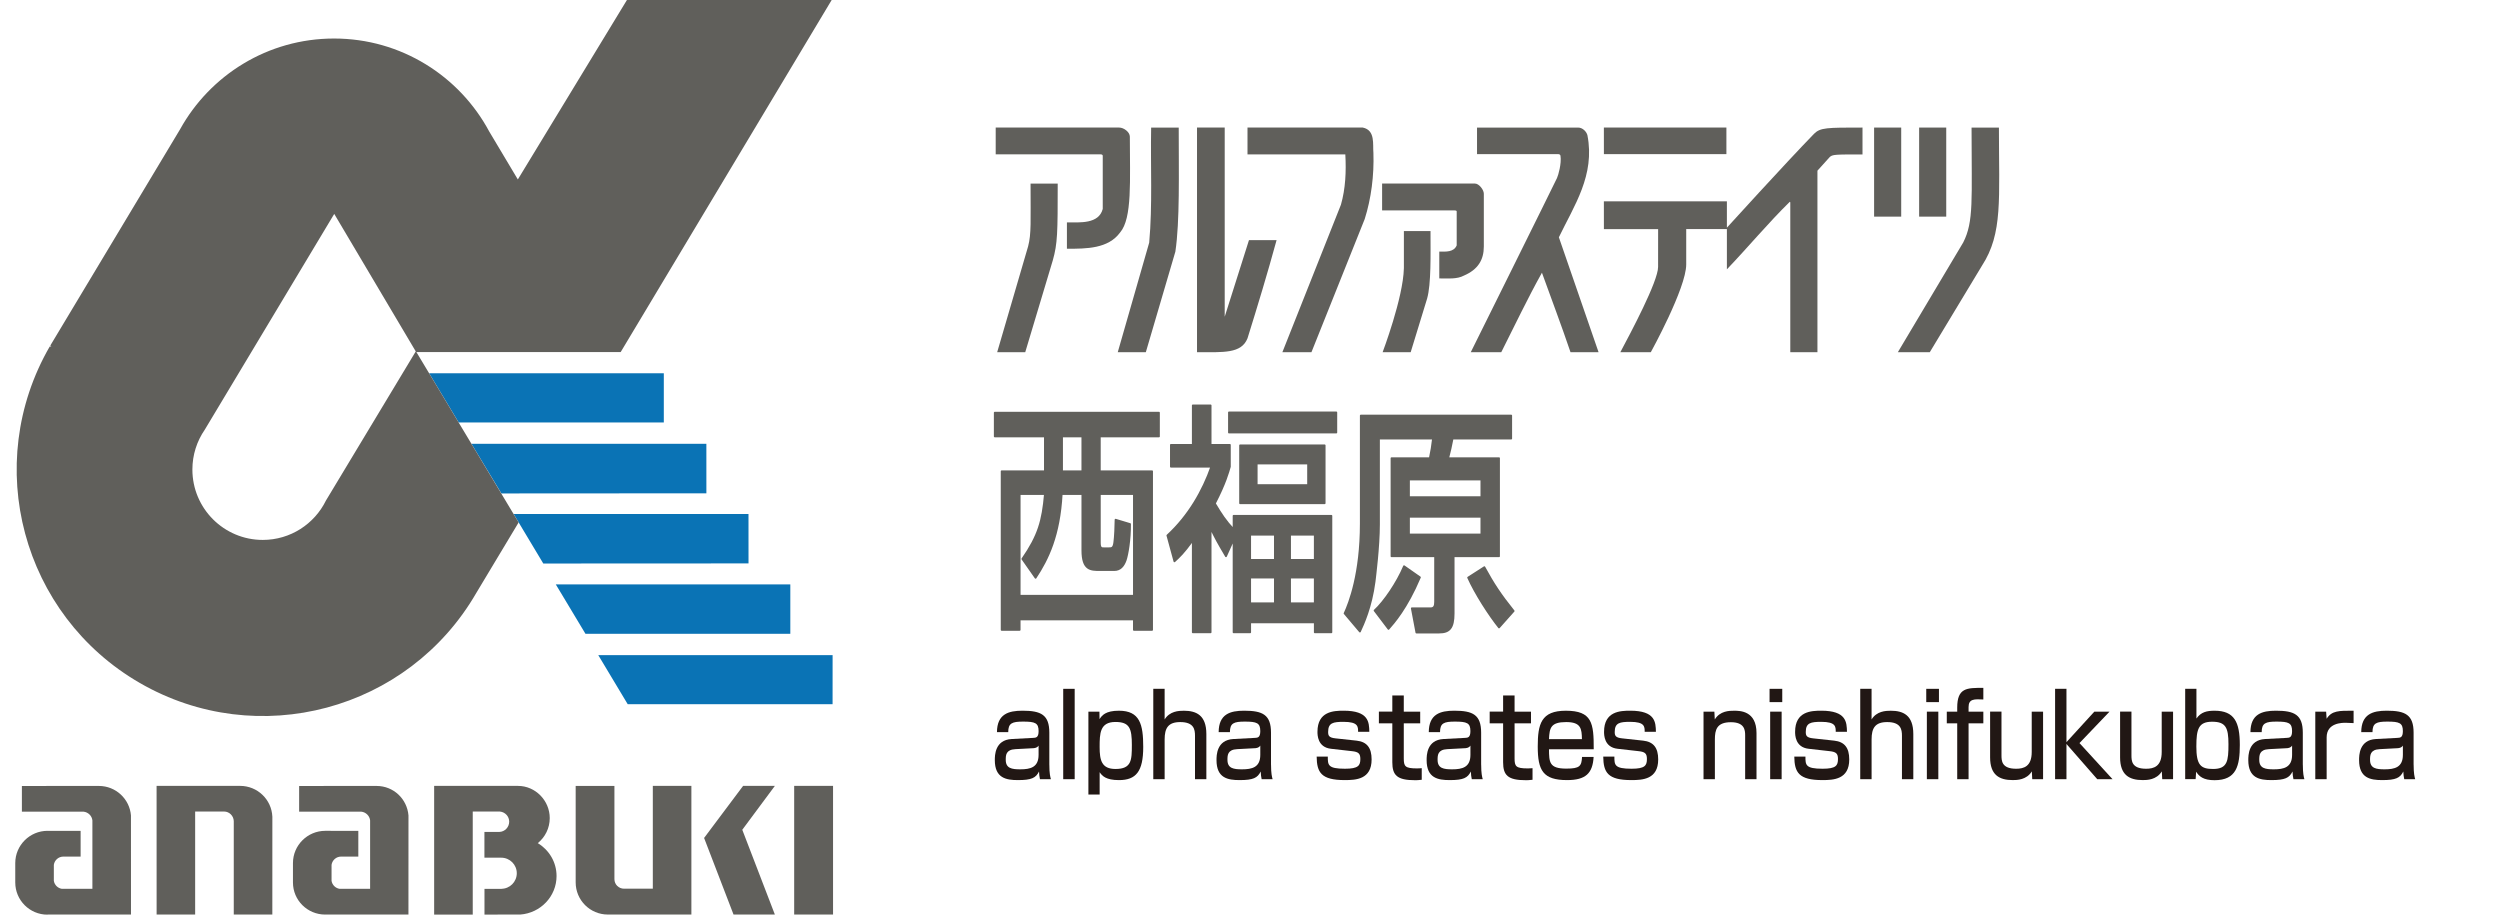 <?xml version="1.0" encoding="UTF-8"?>
<svg id="uuid-55840bd4-6138-4bc6-be99-ae2f93bf8b29" data-name=" レイヤー 2" xmlns="http://www.w3.org/2000/svg" viewBox="0 0 164 60">
  <defs>
    <style>
      .uuid-e0c1053e-34cd-4f5e-9f7d-ac68a7e1ec67 {
        stroke: #605f5b;
        stroke-linecap: round;
        stroke-linejoin: round;
        stroke-width: .117px;
      }

      .uuid-e0c1053e-34cd-4f5e-9f7d-ac68a7e1ec67, .uuid-fa8e64d9-7998-4917-96f5-dd78f0491e7c {
        fill: #605f5b;
      }

      .uuid-fa8e64d9-7998-4917-96f5-dd78f0491e7c, .uuid-46d2d170-81ef-4d29-90e8-e169947d6e20, .uuid-d476fa90-b12b-4ac1-9039-18c066ae12d8 {
        stroke-width: 0px;
      }

      .uuid-46d2d170-81ef-4d29-90e8-e169947d6e20 {
        fill: #0a73b5;
      }

      .uuid-d476fa90-b12b-4ac1-9039-18c066ae12d8 {
        fill: #211714;
      }
    </style>
  </defs>
  <g>
    <g>
      <path class="uuid-d476fa90-b12b-4ac1-9039-18c066ae12d8" d="m68.837,50.166c0,.58.061.806.102.948h-.718c-.041-.188-.047-.264-.061-.504-.21.421-.488.564-1.382.564-.772,0-1.518-.128-1.518-1.31,0-.301,0-1.323,1.104-1.384l1.409-.075c.183-.008.359-.016.359-.444,0-.534-.224-.624-1.016-.624-.718,0-.976.098-.976.692h-.739c.007-1.188.759-1.407,1.673-1.407,1.213,0,1.762.264,1.762,1.444v2.099Zm-.705-1.256c-.102.165-.318.173-.373.173l-1.145.061c-.63.03-.637.398-.637.699,0,.564.399.625.955.625.657,0,1.199-.128,1.199-.948v-.609Z"/>
      <path class="uuid-d476fa90-b12b-4ac1-9039-18c066ae12d8" d="m70.499,45.187v5.928h-.752v-5.928h.752Z"/>
      <path class="uuid-d476fa90-b12b-4ac1-9039-18c066ae12d8" d="m71.398,46.684h.725l.007.489c.163-.241.386-.55,1.274-.55,1.375,0,1.592.903,1.592,2.377,0,1.603-.467,2.175-1.592,2.175-.861,0-1.104-.278-1.267-.52v1.467h-.738v-5.438Zm2.852,2.204c0-1.099-.142-1.527-1.077-1.527-1.023,0-1.037.76-1.037,1.64,0,.873.129,1.444,1.043,1.444,1.057,0,1.07-.594,1.07-1.557Z"/>
      <path class="uuid-d476fa90-b12b-4ac1-9039-18c066ae12d8" d="m76.4,45.187v2.009c.332-.542.915-.572,1.26-.572.799,0,1.477.278,1.477,1.527v2.964h-.745v-2.851c0-.406-.067-.896-.969-.896-.792,0-1.023.398-1.023,1.136v2.61h-.745v-5.928h.745Z"/>
      <path class="uuid-d476fa90-b12b-4ac1-9039-18c066ae12d8" d="m83.38,50.166c0,.58.062.806.103.948h-.719c-.041-.188-.047-.264-.061-.504-.21.421-.488.564-1.382.564-.772,0-1.518-.128-1.518-1.31,0-.301,0-1.323,1.104-1.384l1.409-.075c.183-.008.359-.016.359-.444,0-.534-.224-.624-1.016-.624-.718,0-.976.098-.976.692h-.739c.007-1.188.759-1.407,1.673-1.407,1.213,0,1.761.264,1.761,1.444v2.099Zm-.704-1.256c-.102.165-.318.173-.373.173l-1.145.061c-.63.03-.637.398-.637.699,0,.564.399.625.955.625.657,0,1.199-.128,1.199-.948v-.609Z"/>
      <path class="uuid-d476fa90-b12b-4ac1-9039-18c066ae12d8" d="m89.091,48.008c0-.339.007-.655-.948-.655-.685,0-1.017.061-1.017.662,0,.233.041.376.487.422l1.383.15c.671.075.982.466.982,1.233,0,1.309-1.03,1.354-1.762,1.354-1.552,0-1.829-.504-1.843-1.543h.731c0,.55,0,.798,1.125.798.881,0,1.01-.211,1.01-.64,0-.36-.129-.466-.543-.512l-1.382-.157c-.888-.098-.888-.918-.888-1.113,0-1.347,1.064-1.385,1.715-1.385,1.652,0,1.673.753,1.687,1.385h-.738Z"/>
      <path class="uuid-d476fa90-b12b-4ac1-9039-18c066ae12d8" d="m91.336,45.623h.752v1.061h1.077v.768h-1.077v2.302c0,.519.088.654.86.654.142,0,.189-.008.318-.015v.76c-.203.029-.359.029-.44.029-1.186,0-1.49-.331-1.49-1.181v-2.55h-.881v-.768h.881v-1.061Z"/>
      <path class="uuid-d476fa90-b12b-4ac1-9039-18c066ae12d8" d="m97.165,50.166c0,.58.062.806.103.948h-.719c-.041-.188-.047-.264-.061-.504-.21.421-.488.564-1.383.564-.771,0-1.518-.128-1.518-1.31,0-.301,0-1.323,1.104-1.384l1.409-.075c.184-.008.359-.016.359-.444,0-.534-.224-.624-1.017-.624-.718,0-.976.098-.976.692h-.738c.007-1.188.759-1.407,1.674-1.407,1.213,0,1.761.264,1.761,1.444v2.099Zm-.704-1.256c-.102.165-.318.173-.373.173l-1.145.061c-.63.03-.637.398-.637.699,0,.564.399.625.955.625.657,0,1.199-.128,1.199-.948v-.609Z"/>
      <path class="uuid-d476fa90-b12b-4ac1-9039-18c066ae12d8" d="m98.604,45.623h.752v1.061h1.077v.768h-1.077v2.302c0,.519.088.654.86.654.142,0,.189-.008.318-.015v.76c-.203.029-.359.029-.44.029-1.186,0-1.49-.331-1.49-1.181v-2.55h-.881v-.768h.881v-1.061Z"/>
      <path class="uuid-d476fa90-b12b-4ac1-9039-18c066ae12d8" d="m101.614,49.15c.007.851.014,1.271,1.132,1.271.895,0,1.003-.165,1.036-.767h.759c-.061,1.083-.528,1.52-1.74,1.52-1.579,0-1.925-.632-1.925-2.197,0-1.481.217-2.354,1.843-2.354,1.728,0,1.836.82,1.829,2.527h-2.934Zm2.161-.661c-.013-.678-.054-1.121-1.029-1.121-1.017,0-1.098.376-1.132,1.121h2.161Z"/>
      <path class="uuid-d476fa90-b12b-4ac1-9039-18c066ae12d8" d="m107.891,48.008c0-.339.007-.655-.948-.655-.685,0-1.017.061-1.017.662,0,.233.041.376.488.422l1.382.15c.671.075.982.466.982,1.233,0,1.309-1.03,1.354-1.762,1.354-1.552,0-1.829-.504-1.843-1.543h.731c0,.55,0,.798,1.125.798.881,0,1.009-.211,1.009-.64,0-.36-.128-.466-.541-.512l-1.383-.157c-.888-.098-.888-.918-.888-1.113,0-1.347,1.064-1.385,1.715-1.385,1.652,0,1.673.753,1.687,1.385h-.738Z"/>
      <path class="uuid-d476fa90-b12b-4ac1-9039-18c066ae12d8" d="m112.463,46.684l.027.512c.345-.564.948-.572,1.267-.572.379,0,1.47,0,1.47,1.467v3.024h-.745v-2.881c0-.339-.04-.857-.935-.857-.936,0-1.051.511-1.051,1.136v2.603h-.745v-4.431h.712Z"/>
      <path class="uuid-d476fa90-b12b-4ac1-9039-18c066ae12d8" d="m116.916,45.187v.872h-.833v-.872h.833Zm-.041,1.497v4.431h-.752v-4.431h.752Z"/>
      <path class="uuid-d476fa90-b12b-4ac1-9039-18c066ae12d8" d="m120.424,48.008c0-.339.007-.655-.948-.655-.685,0-1.017.061-1.017.662,0,.233.041.376.488.422l1.382.15c.671.075.982.466.982,1.233,0,1.309-1.03,1.354-1.762,1.354-1.552,0-1.829-.504-1.843-1.543h.731c0,.55,0,.798,1.125.798.881,0,1.009-.211,1.009-.64,0-.36-.128-.466-.541-.512l-1.383-.157c-.888-.098-.888-.918-.888-1.113,0-1.347,1.064-1.385,1.715-1.385,1.652,0,1.673.753,1.687,1.385h-.738Z"/>
      <path class="uuid-d476fa90-b12b-4ac1-9039-18c066ae12d8" d="m122.775,45.187v2.009c.332-.542.915-.572,1.261-.572.8,0,1.477.278,1.477,1.527v2.964h-.745v-2.851c0-.406-.067-.896-.969-.896-.793,0-1.023.398-1.023,1.136v2.61h-.745v-5.928h.745Z"/>
      <path class="uuid-d476fa90-b12b-4ac1-9039-18c066ae12d8" d="m127.195,45.187v.872h-.833v-.872h.833Zm-.041,1.497v4.431h-.752v-4.431h.752Z"/>
      <path class="uuid-d476fa90-b12b-4ac1-9039-18c066ae12d8" d="m128.393,46.428c0-1.309.623-1.309,1.714-1.302v.76c-.589-.029-.969-.045-.969.497v.301h.969v.768h-.969v3.663h-.745v-3.663h-.684v-.768h.684v-.256Z"/>
      <path class="uuid-d476fa90-b12b-4ac1-9039-18c066ae12d8" d="m133.315,51.114l-.027-.512c-.346.564-.976.572-1.253.572-.895,0-1.484-.347-1.484-1.49v-3.001h.746v2.851c0,.361,0,.896.962.896.494,0,1.022-.143,1.022-1.099v-2.647h.745v4.431h-.711Z"/>
      <path class="uuid-d476fa90-b12b-4ac1-9039-18c066ae12d8" d="m137.39,46.684h.995l-1.971,2.062,2.168,2.369h-1.003l-2.019-2.31v2.31h-.746v-5.928h.746v3.498l1.829-2.001Z"/>
      <path class="uuid-d476fa90-b12b-4ac1-9039-18c066ae12d8" d="m141.842,51.114l-.027-.512c-.346.564-.976.572-1.253.572-.895,0-1.484-.347-1.484-1.49v-3.001h.745v2.851c0,.361,0,.896.963.896.494,0,1.022-.143,1.022-1.099v-2.647h.745v4.431h-.711Z"/>
      <path class="uuid-d476fa90-b12b-4ac1-9039-18c066ae12d8" d="m144.086,45.187v1.948c.299-.429.691-.512,1.187-.512,1.301,0,1.659.745,1.659,2.242,0,1.369-.217,2.316-1.659,2.316-.739,0-1.017-.256-1.206-.557l-.034.489h-.685v-5.928h.738Zm-.006,3.776c0,1.227.284,1.481,1.097,1.481.949,0,1.01-.534,1.01-1.624,0-1.084-.176-1.475-1.07-1.475s-1.036.481-1.036,1.617Z"/>
      <path class="uuid-d476fa90-b12b-4ac1-9039-18c066ae12d8" d="m151.066,50.166c0,.58.062.806.102.948h-.718c-.04-.188-.047-.264-.061-.504-.21.421-.488.564-1.383.564-.771,0-1.518-.128-1.518-1.31,0-.301,0-1.323,1.104-1.384l1.409-.075c.184-.008.359-.016.359-.444,0-.534-.224-.624-1.017-.624-.718,0-.976.098-.976.692h-.738c.007-1.188.759-1.407,1.674-1.407,1.212,0,1.761.264,1.761,1.444v2.099Zm-.704-1.256c-.102.165-.318.173-.373.173l-1.145.061c-.63.03-.637.398-.637.699,0,.564.399.625.955.625.657,0,1.199-.128,1.199-.948v-.609Z"/>
      <path class="uuid-d476fa90-b12b-4ac1-9039-18c066ae12d8" d="m152.594,46.684l.033.466c.332-.533.807-.533,1.769-.526v.812c-.258-.015-.372-.022-.521-.022-.23,0-1.247,0-1.247.955v2.746h-.745v-4.431h.712Z"/>
      <path class="uuid-d476fa90-b12b-4ac1-9039-18c066ae12d8" d="m158.334,50.166c0,.58.062.806.102.948h-.718c-.04-.188-.047-.264-.061-.504-.21.421-.488.564-1.383.564-.771,0-1.518-.128-1.518-1.31,0-.301,0-1.323,1.104-1.384l1.409-.075c.184-.008.359-.016.359-.444,0-.534-.224-.624-1.017-.624-.718,0-.976.098-.976.692h-.738c.007-1.188.759-1.407,1.674-1.407,1.212,0,1.761.264,1.761,1.444v2.099Zm-.704-1.256c-.102.165-.318.173-.373.173l-1.145.061c-.63.03-.637.398-.637.699,0,.564.399.625.955.625.657,0,1.199-.128,1.199-.948v-.609Z"/>
    </g>
    <g>
      <path class="uuid-fa8e64d9-7998-4917-96f5-dd78f0491e7c" d="m26.796,53.495c-.088-1.084-.981-1.937-2.09-1.937-.007,0-5.083.002-5.083.002v1.686h4.08c.298.031.543.272.576.572v4.489h-2.003c-.269-.043-.483-.255-.526-.524v-1.051c.046-.305.307-.54.625-.54h-.002,1.133v-1.688l-2.171-.002c-1.164,0-2.117.949-2.117,2.114v1.275c0,1.165.948,2.104,2.114,2.104h5.462l.002-6.498Z"/>
      <path class="uuid-fa8e64d9-7998-4917-96f5-dd78f0491e7c" d="m8.591,53.495c-.088-1.084-.995-1.937-2.103-1.937-.006,0-5.052.002-5.052.002v1.686h4.047c.301.031.546.272.578.572v4.489h-2.003c-.269-.043-.483-.255-.526-.524v-1.051c.044-.305.307-.54.625-.54h-.003,1.135v-1.688h-2.171v-.002c-1.165,0-2.117.949-2.117,2.114v1.275c0,1.165.947,2.11,2.112,2.11v-.007h5.48l-.002-6.498Z"/>
      <path class="uuid-fa8e64d9-7998-4917-96f5-dd78f0491e7c" d="m17.866,53.57c-.049-1.122-.978-2.016-2.11-2.016h-5.484l.002,8.44h2.528v-6.758h1.899c.344,0,.624.287.634.627v6.131h2.53l.002-6.424Z"/>
      <rect class="uuid-fa8e64d9-7998-4917-96f5-dd78f0491e7c" x="52.098" y="51.554" width="2.55" height="8.44"/>
      <path class="uuid-fa8e64d9-7998-4917-96f5-dd78f0491e7c" d="m42.825,58.296l-1.887.002c-.348,0-.629-.274-.632-.622v-6.121h-2.542v6.33c0,1.165.945,2.109,2.111,2.109h5.48v-8.439h-2.53v6.742Z"/>
      <path class="uuid-fa8e64d9-7998-4917-96f5-dd78f0491e7c" d="m35.279,55.309c.478-.387.784-.98.784-1.642,0-1.153-.945-2.112-2.08-2.112v-.003h-5.495v.007h-.008v8.437h2.532v-6.757h1.787c.338.032.604.317.604.663,0,.363-.288.664-.649.673h-.976v1.688h1.104v.002c.562,0,1.019.456,1.019,1.02s-.457,1.021-1.019,1.021l.038.003h-1.138v1.688l2.348-.002c1.331-.098,2.38-1.193,2.38-2.527,0-.914-.493-1.713-1.231-2.158"/>
      <polygon class="uuid-fa8e64d9-7998-4917-96f5-dd78f0491e7c" points="48.747 51.554 46.189 54.969 46.189 54.971 48.12 59.994 50.831 59.994 48.694 54.433 50.833 51.552 48.747 51.554"/>
      <polygon class="uuid-46d2d170-81ef-4d29-90e8-e169947d6e20" points="30.09 27.715 43.546 27.715 43.546 24.487 28.151 24.487 30.09 27.715"/>
      <polygon class="uuid-46d2d170-81ef-4d29-90e8-e169947d6e20" points="32.891 32.37 46.339 32.361 46.338 29.114 30.927 29.114 32.891 32.37"/>
      <polygon class="uuid-46d2d170-81ef-4d29-90e8-e169947d6e20" points="35.64 36.967 49.103 36.96 49.101 33.719 33.693 33.719 35.64 36.967"/>
      <polygon class="uuid-46d2d170-81ef-4d29-90e8-e169947d6e20" points="38.407 41.578 51.845 41.578 51.845 38.338 36.461 38.338 38.407 41.578"/>
      <polygon class="uuid-46d2d170-81ef-4d29-90e8-e169947d6e20" points="41.177 46.195 54.617 46.196 54.619 42.977 39.246 42.975 41.177 46.195"/>
      <path class="uuid-fa8e64d9-7998-4917-96f5-dd78f0491e7c" d="m54.558,0h-13.431l-7.157,11.772-1.877-3.146c-1.944-3.628-5.774-6.099-10.179-6.099-4.349,0-8.135,2.405-10.102,5.957L3.3,22.668l.07.059-.108.005c-4.463,7.728-1.815,17.611,5.914,22.073,7.728,4.462,17.61,1.813,22.073-5.915l2.773-4.618-6.707-11.177h13.402L54.558,0ZM21.379,32.841c-.752,1.528-2.324,2.578-4.141,2.578-2.55,0-4.617-2.067-4.617-4.616,0-.97.299-1.871.812-2.614l8.493-14.157,5.348,9.021-5.895,9.788Z"/>
    </g>
    <g>
      <path class="uuid-e0c1053e-34cd-4f5e-9f7d-ac68a7e1ec67" d="m76.028,28.629h-3.88v2.287h3.428v10.404h-1.193v-.683h-7.494v.683h-1.181v-10.404h2.837v-2.287h-3.289v-1.557h10.771v1.557Zm-9.138,3.78v6.672h7.494v-6.672h-2.235v3.192c0,.365.116.365.255.365h.347c.174,0,.301,0,.348-.396.046-.334.081-1.112.081-1.478l.95.286c.011,1.017-.162,2.018-.29,2.383-.139.381-.359.635-.741.635h-.95c-.603,0-1.146,0-1.146-1.286v-3.701h-1.355c-.151,2.716-.892,4.257-1.714,5.496l-.869-1.239c1.054-1.524,1.332-2.494,1.482-4.257h-1.656Zm2.78-3.78v2.287h1.332v-2.287h-1.332Z"/>
      <path class="uuid-e0c1053e-34cd-4f5e-9f7d-ac68a7e1ec67" d="m80.424,36.491c-.591-1.001-.637-1.096-1.008-1.843v6.831h-1.169v-6.036c-.614.842-.857,1.064-1.205,1.382l-.463-1.7c1.413-1.302,2.34-2.954,2.884-4.511h-2.652v-1.43h1.436v-2.589h1.169v2.589h1.263v1.43c-.104.365-.301,1.096-.984,2.414.428.715.707,1.144,1.228,1.7v-.89h6.416v7.641h-1.089v-.651h-4.239v.651h-1.088v-6.1l-.498,1.111Zm7.238-9.435v1.318h-7.042v-1.318h7.042Zm-.765,2.16v3.796h-5.547v-3.796h5.547Zm-4.887,5.862v1.651h1.622v-1.651h-1.622Zm0,2.812v1.684h1.622v-1.684h-1.622Zm.429-7.482v1.414h3.371v-1.414h-3.371Zm2.189,4.67v1.651h1.621v-1.651h-1.621Zm0,2.812v1.684h1.621v-1.684h-1.621Z"/>
      <path class="uuid-e0c1053e-34cd-4f5e-9f7d-ac68a7e1ec67" d="m99.135,28.771h-3.845c-.128.636-.14.699-.29,1.287h3.336v6.433h-2.977v3.749c0,.969-.278,1.255-.95,1.255h-1.494l-.301-1.589h1.228c.243,0,.301-.158.301-.429v-2.986h-2.86v-6.433h2.514c.093-.445.162-.857.208-1.287h-3.544v5.623c0,1.493-.255,3.463-.289,3.765-.221,1.684-.741,2.796-.962,3.272l-1.007-1.191c.324-.699,1.065-2.621,1.065-5.894v-7.084h9.867v1.509Zm-5.987,9.102c-.869,2.05-1.726,3.003-2.062,3.384l-.915-1.207c.625-.572,1.482-1.827,1.934-2.907l1.043.73Zm-.719-6.417v1.159h4.749v-1.159h-4.749Zm0,2.446v1.159h4.749v-1.159h-4.749Zm4.945,3.304c.579,1.064,1.054,1.795,1.923,2.875l-.961,1.08c-.638-.794-1.563-2.224-2.027-3.271l1.065-.684Z"/>
    </g>
  </g>
  <g>
    <path class="uuid-fa8e64d9-7998-4917-96f5-dd78f0491e7c" d="m73.419,8.368c.308,0,.699.3.699.598,0,2.858.163,5.349-.638,6.283-.781,1.069-2.205,1.069-3.49,1.069v-1.73c.85,0,2.089.118,2.35-.881v-3.488s.003-.094-.129-.094h-6.893v-1.758h8.102Z"/>
    <path class="uuid-fa8e64d9-7998-4917-96f5-dd78f0491e7c" d="m67.445,16.16c.216-.826.16-1.649.16-4.117h1.781c0,3.225-.01,3.929-.32,5.028l-1.81,6.033h-1.841l2.03-6.945Z"/>
    <path class="uuid-fa8e64d9-7998-4917-96f5-dd78f0491e7c" d="m75.388,15.909c.223-2.449.079-5.026.127-7.54h1.809c0,3.012.077,6.16-.22,8.139l-1.938,6.598h-1.842l2.065-7.196Z"/>
    <path class="uuid-fa8e64d9-7998-4917-96f5-dd78f0491e7c" d="m78.523,8.368h1.818v12.41l1.591-5.024,1.812-.002c-.602,2.199-1.24,4.304-1.907,6.441-.406,1.015-1.57.911-3.313.911v-14.736Z"/>
    <path class="uuid-fa8e64d9-7998-4917-96f5-dd78f0491e7c" d="m89.399,8.368c.84.173.643,1.117.697,1.666.05,1.459-.142,2.983-.571,4.335l-3.494,8.735h-1.907l3.842-9.677c.301-1.053.351-2.185.287-3.3h-6.417v-1.759h7.562Z"/>
    <path class="uuid-fa8e64d9-7998-4917-96f5-dd78f0491e7c" d="m92.095,17.602v-2.446h1.747c0,1.546.046,3.476-.222,4.426l-1.079,3.522h-1.841s1.348-3.556,1.394-5.502"/>
    <path class="uuid-fa8e64d9-7998-4917-96f5-dd78f0491e7c" d="m96.765,12.043c.257,0,.574.409.574.664v3.463c0,.885-.391,1.514-1.302,1.907-.462.25-1.067.187-1.62.187v-1.757c.43,0,.953.045,1.142-.41v-2.23s.005-.063-.127-.063h-4.766v-1.762h6.099Z"/>
    <path class="uuid-fa8e64d9-7998-4917-96f5-dd78f0491e7c" d="m102.143,11.668c.079-.169.303-.939.225-1.447,0,0-.014-.108-.137-.108h-5.338v-1.744h6.639c.273,0,.536.248.603.502.511,2.623-.873,4.619-1.873,6.694l2.604,7.54h-1.841c-.59-1.745-1.24-3.456-1.874-5.215-.938,1.679-1.795,3.489-2.668,5.215h-2.001s5.382-10.838,5.662-11.436"/>
    <path class="uuid-fa8e64d9-7998-4917-96f5-dd78f0491e7c" d="m105.215,13.207h8.069v1.728s3.798-4.18,5.717-6.158c.414-.409.824-.409,3.179-.409v1.763c-1.829,0-1.976,0-2.162.185l-.794.881v11.907h-1.781v-9.834l-.031-.033c-1.383,1.351-2.744,2.985-4.128,4.431v-2.639h-2.668v2.32c0,1.552-2.322,5.754-2.322,5.754h-1.999c.678-1.274,2.476-4.643,2.476-5.593,0-1.374.002-1.844.002-2.481h-3.557l-.002-1.823Z"/>
    <path class="uuid-fa8e64d9-7998-4917-96f5-dd78f0491e7c" d="m105.215,8.368h8.037v1.743h-8.036s-.002-1.743-.002-1.743"/>
    <rect class="uuid-fa8e64d9-7998-4917-96f5-dd78f0491e7c" x="122.941" y="8.368" width="1.778" height="5.843"/>
    <path class="uuid-fa8e64d9-7998-4917-96f5-dd78f0491e7c" d="m128.786,15.909c.704-1.382.548-2.805.548-7.54h1.795c0,4.721.261,6.939-1.106,9.05l-3.43,5.686h-2.095l4.287-7.196Z"/>
    <rect class="uuid-fa8e64d9-7998-4917-96f5-dd78f0491e7c" x="125.895" y="8.368" width="1.778" height="5.843"/>
  </g>
</svg>